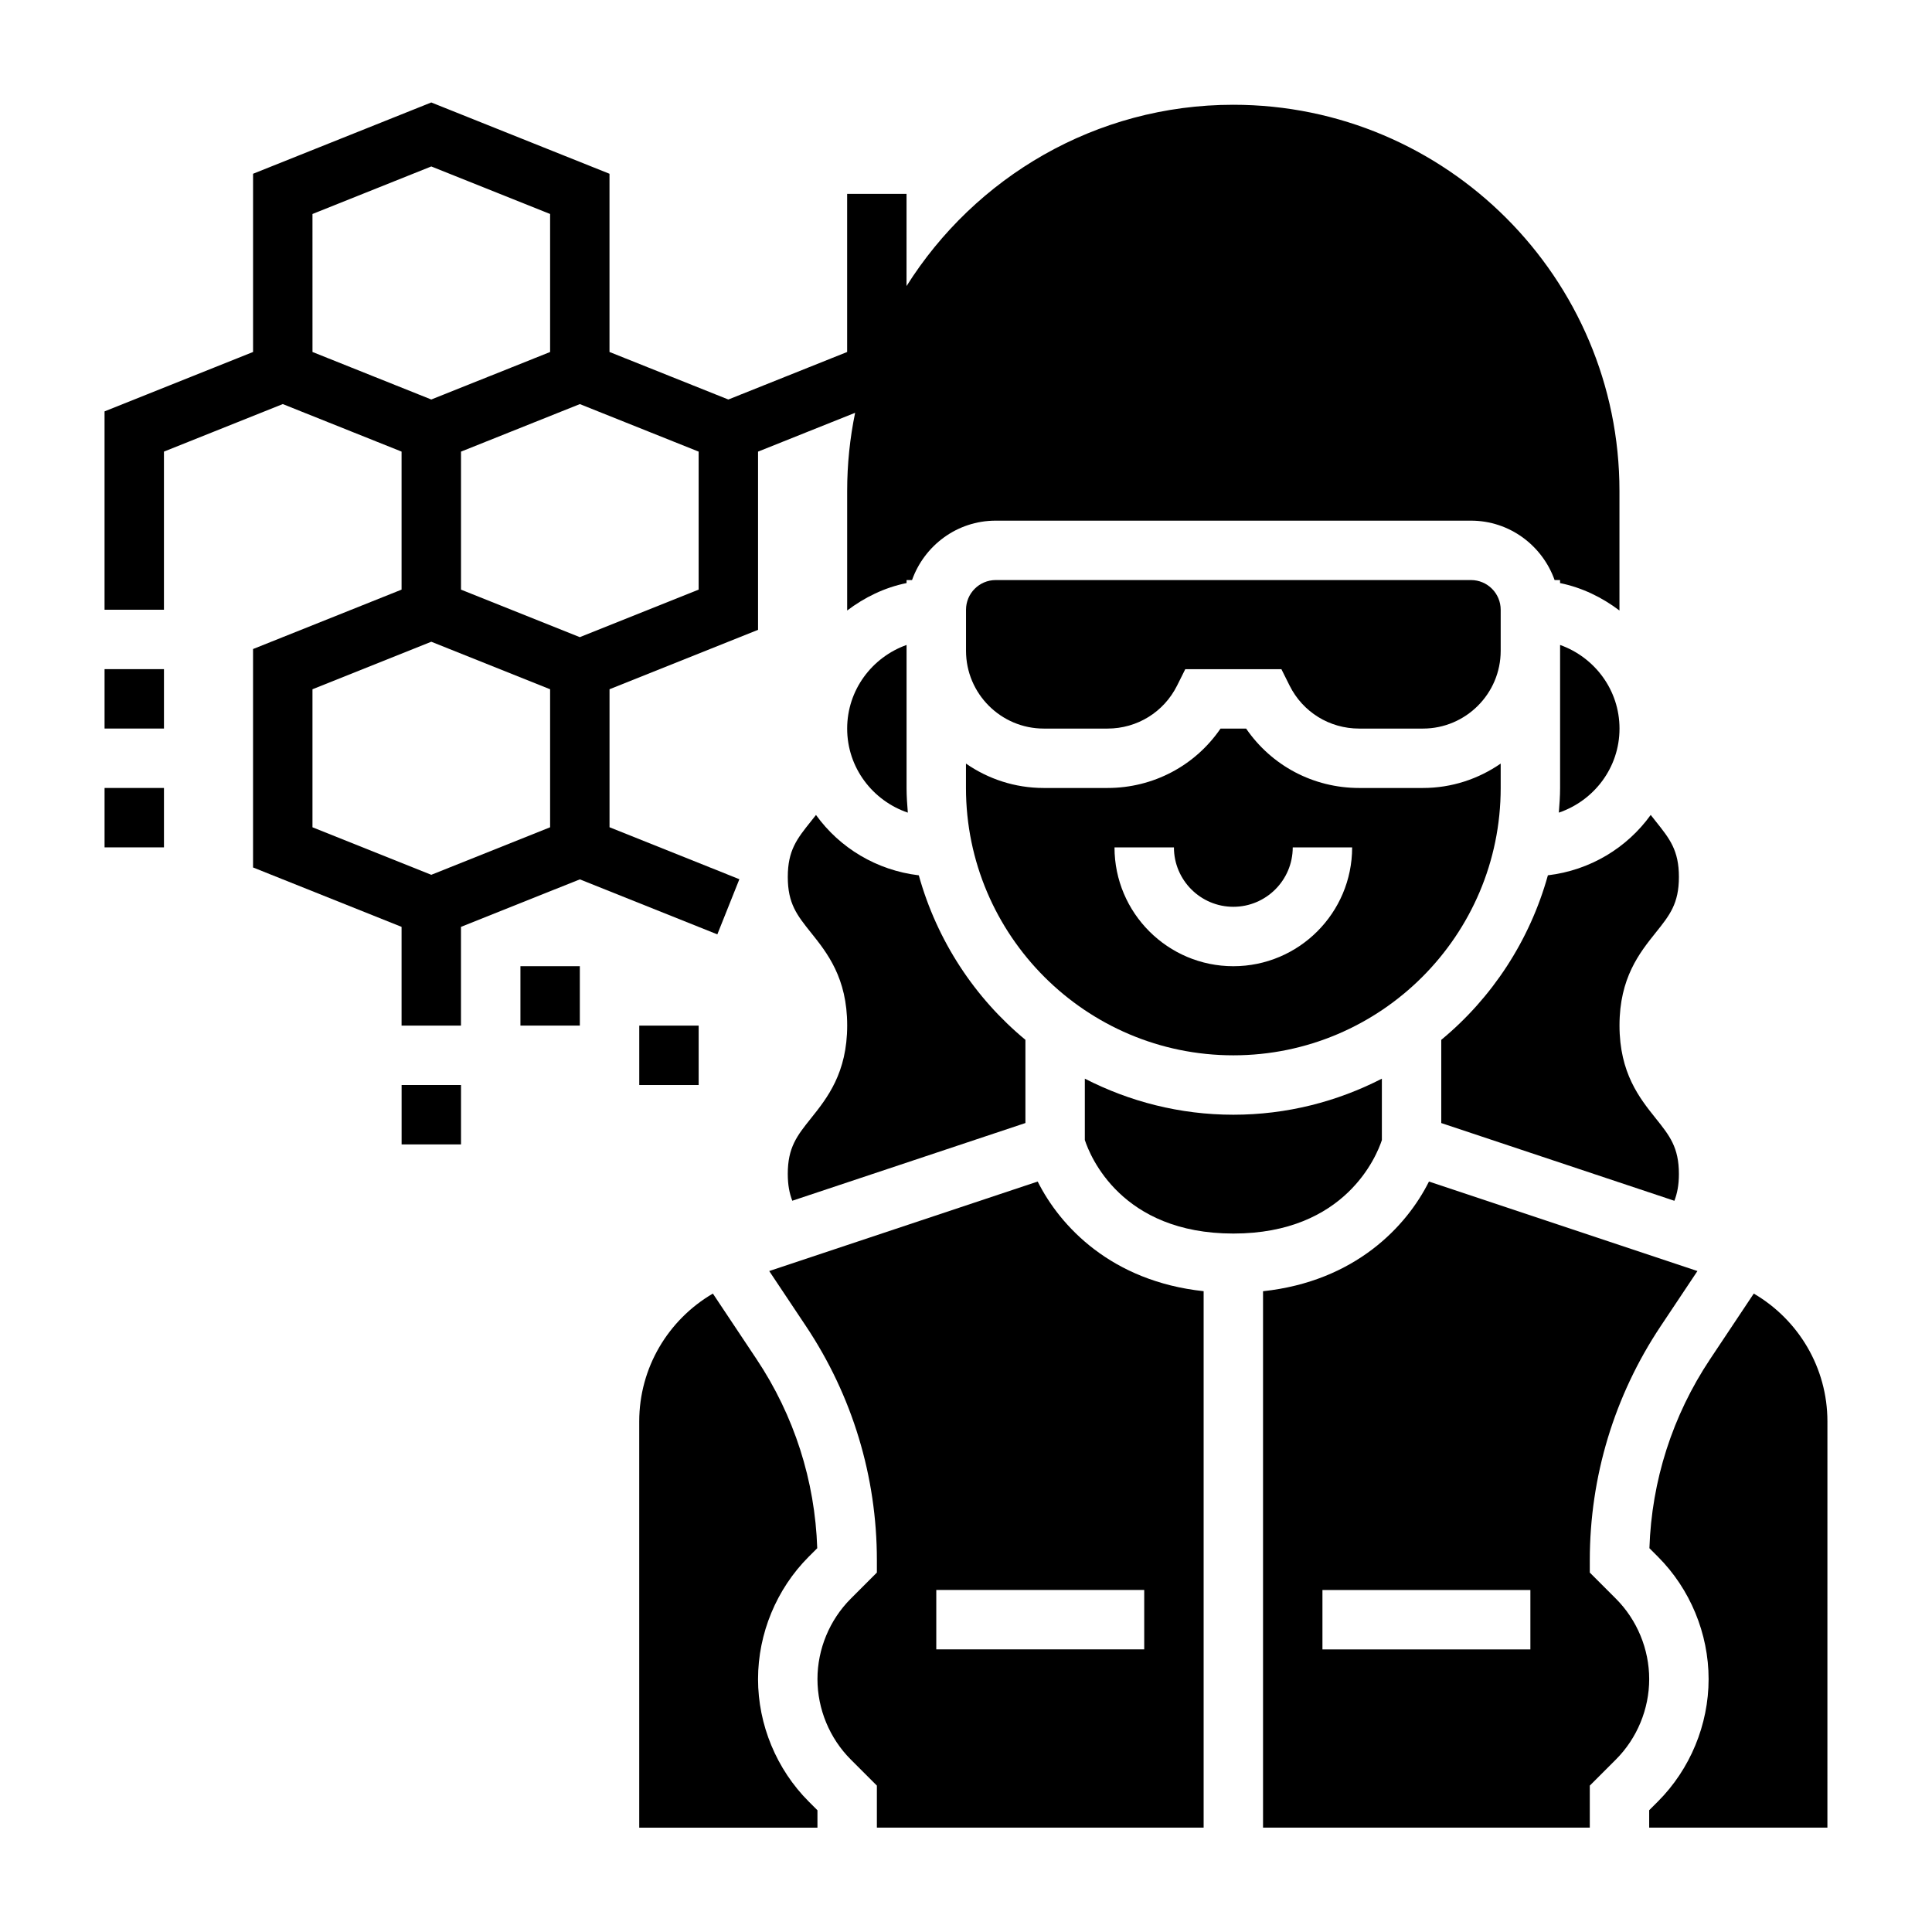<?xml version="1.0" encoding="UTF-8"?>
<!-- Uploaded to: SVG Repo, www.svgrepo.com, Generator: SVG Repo Mixer Tools -->
<svg fill="#000000" width="800px" height="800px" version="1.1" viewBox="144 144 512 512" xmlns="http://www.w3.org/2000/svg">
 <g>
  <path d="m352.77 455.13c0 2.891 0.441 5.117 1.195 7.078l61.781-20.594v-22.051c-13.469-11.141-23.441-26.301-28.254-43.594-11.203-1.34-20.957-7.266-27.246-15.996-0.449 0.574-0.898 1.141-1.332 1.684-3.699 4.621-6.141 7.676-6.141 14.746 0 7.078 2.449 10.133 6.148 14.762 4.269 5.336 9.594 11.988 9.594 24.582 0 12.609-5.32 19.262-9.598 24.617-3.699 4.629-6.148 7.691-6.148 14.766z"/>
  <path d="m384.25 314.92c-9.141 3.258-15.742 11.918-15.742 22.168 0 10.367 6.762 19.105 16.074 22.27-0.168-2.164-0.332-4.328-0.332-6.535z"/>
  <path d="m557.44 314.92v37.91c0 2.203-0.164 4.359-0.332 6.527 9.316-3.172 16.078-11.902 16.078-22.277 0-10.25-6.606-18.902-15.746-22.16z"/>
  <path d="m525.95 419.57v22.051l61.781 20.602c0.754-1.973 1.195-4.199 1.195-7.09 0-7.078-2.449-10.141-6.148-14.77-4.273-5.344-9.594-12-9.594-24.613 0-12.602 5.32-19.246 9.598-24.594 3.699-4.617 6.144-7.672 6.144-14.758 0-7.07-2.449-10.125-6.141-14.746-0.434-0.543-0.883-1.109-1.332-1.684-6.289 8.73-16.043 14.664-27.246 15.996-4.812 17.297-14.785 32.465-28.258 43.605z"/>
  <path d="m437.5 337.08c7.856 0 14.926-4.367 18.438-11.391l2.172-4.352h25.473l2.172 4.352c3.512 7.031 10.578 11.391 18.438 11.391h16.895c11.359 0 20.609-9.25 20.609-20.609v-10.879c0-4.344-3.527-7.871-7.871-7.871h-125.95c-4.344 0-7.871 3.527-7.871 7.871v10.879c0 11.359 9.25 20.609 20.609 20.609z"/>
  <path d="m470.85 423.67c39.07 0 70.848-31.781 70.848-70.848v-6.465c-5.863 4.055-12.957 6.465-20.609 6.465h-16.895c-12.156 0-23.23-5.926-29.961-15.742h-6.777c-6.723 9.816-17.805 15.742-29.961 15.742h-16.895c-7.66 0-14.746-2.402-20.609-6.465v6.465c0.012 39.07 31.789 70.848 70.859 70.848zm-15.746-55.102c0 8.684 7.062 15.742 15.742 15.742 8.684 0 15.742-7.062 15.742-15.742h15.742c0 17.367-14.121 31.488-31.488 31.488-17.367 0-31.488-14.121-31.488-31.488z"/>
  <path d="m344.89 588.98c0-12.074 4.894-23.898 13.438-32.441l2.25-2.25c-0.59-17.895-6.125-35.164-16.09-50.113l-11.57-17.367c-11.887 6.961-19.516 19.691-19.516 33.883v107.66h47.23v-4.613l-2.305-2.305c-8.543-8.547-13.438-20.371-13.438-32.449z"/>
  <path d="m510.21 446.14v-16.281c-11.824 6.07-25.184 9.555-39.359 9.555-14.176 0-27.535-3.496-39.359-9.555v16.254c1.402 4.281 9.676 24.789 39.359 24.789 29.73 0.004 38.004-20.652 39.359-24.762z"/>
  <path d="m572.23 567.67-6.918-6.918v-3.258c0-22.152 6.496-43.609 18.789-62.055l9.738-14.602-71.148-23.719c-5.918 11.848-19.508 26.434-43.973 29.07v142.15h86.594v-11.133l6.918-6.918c5.613-5.613 8.824-13.375 8.824-21.312 0-7.934-3.211-15.695-8.824-21.309zm-22.664 13.438h-55.105v-15.742h55.105z"/>
  <path d="m608.77 486.81-11.57 17.367c-9.965 14.949-15.5 32.219-16.09 50.113l2.25 2.25c8.539 8.539 13.438 20.363 13.438 32.438s-4.894 23.898-13.438 32.441l-2.309 2.309v4.613h47.23l0.004-107.65c0-14.191-7.629-26.922-19.516-33.879z"/>
  <path d="m419 457.12-71.148 23.719 9.738 14.602c12.297 18.438 18.793 39.898 18.793 62.047v3.258l-6.918 6.922c-5.613 5.613-8.828 13.375-8.828 21.309 0 7.934 3.211 15.695 8.824 21.309l6.922 6.922v11.133h86.594v-142.16c-24.469-2.629-38.055-17.215-43.977-29.062zm28.23 123.98h-55.105v-15.742h55.105z"/>
  <path d="m297.66 377.04 36.441 14.578 5.84-14.617-34.41-13.77v-36.574l39.359-15.742v-47.23l16.586-6.637 9.141-3.652c-1.379 6.691-2.109 13.609-2.109 20.703v31.691c4.598-3.481 9.895-6.086 15.742-7.273v-0.797h1.449c3.258-9.141 11.918-15.742 22.168-15.742h125.95c10.25 0 18.91 6.606 22.168 15.742l1.445 0.004v0.797c5.848 1.195 11.148 3.793 15.742 7.273v-31.691c0-56.426-45.91-102.34-102.34-102.34-36.473 0-68.465 19.246-86.594 48.051l0.004-24.438h-15.742v41.902l-16.352 6.543-15.137 6.051-31.488-12.594v-47.23l-47.23-18.895-47.23 18.895v47.23l-39.359 15.742v52.562h15.742v-41.902l31.488-12.594 31.484 12.594v36.574l-39.359 15.742v57.891l39.359 15.742v26.16h15.742v-26.16zm0-64.188-31.488-12.594v-36.574l31.488-12.594 31.488 12.594v36.574zm-39.363-124.74 31.488 12.594v36.574l-31.488 12.594-31.484-12.594-0.004-36.57zm-31.488 138.55 31.488-12.594 31.488 12.594v36.574l-31.488 12.594-31.488-12.594z"/>
  <path d="m250.43 431.54h15.742v15.742h-15.742z"/>
  <path d="m281.92 400.05h15.742v15.742h-15.742z"/>
  <path d="m313.41 415.8h15.742v15.742h-15.742z"/>
  <path d="m171.71 321.33h15.742v15.742h-15.742z"/>
  <path d="m171.71 352.82h15.742v15.742h-15.742z"/>
 </g>
</svg>